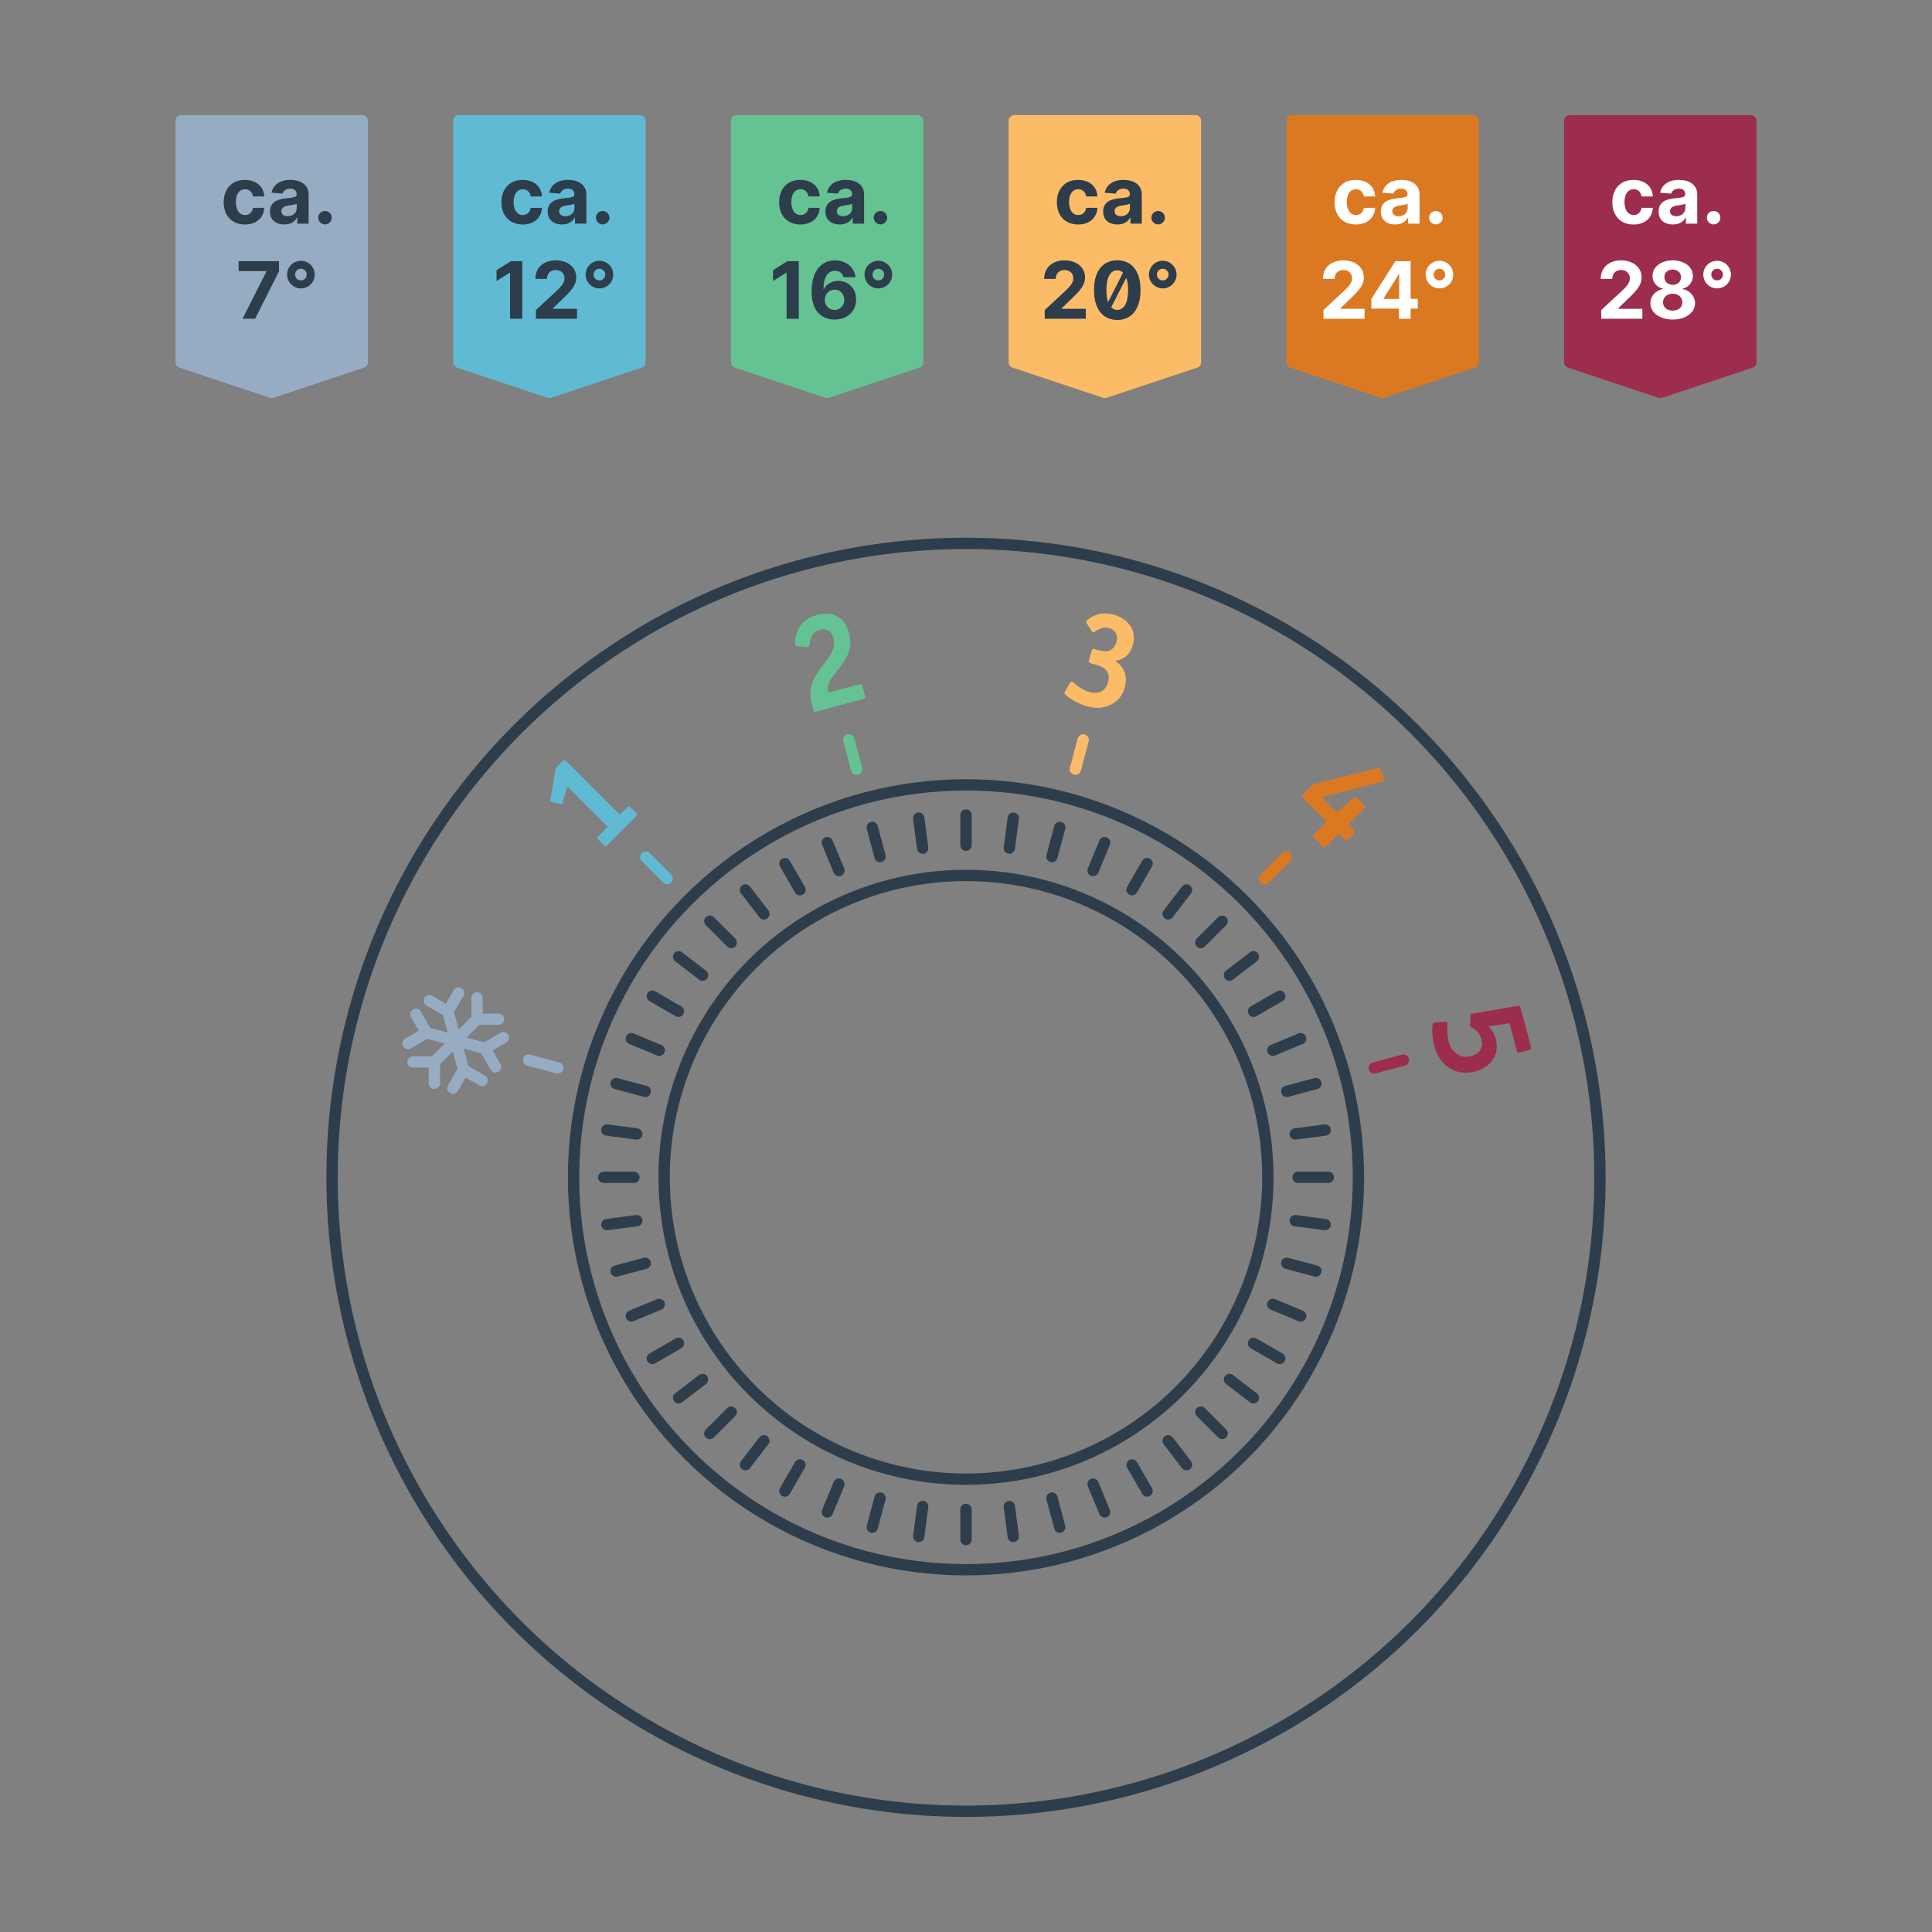 <?xml version="1.0" encoding="UTF-8"?>
<svg id="Ebene_1" data-name="Ebene 1" xmlns="http://www.w3.org/2000/svg" viewBox="0 0 1024 1024">
  <rect x="0" y="0" width="1024" height="1024" fill="#808080" stroke="none"/>
  <defs>
    <style>
      .cls-1, .cls-2, .cls-3, .cls-4, .cls-5, .cls-6, .cls-7, .cls-8 {
        stroke-miterlimit: 10;
      }

      .cls-1, .cls-2, .cls-3, .cls-4, .cls-5, .cls-6, .cls-7, .cls-8, .cls-9 {
        fill: none;
      }

      .cls-1, .cls-2, .cls-3, .cls-4, .cls-5, .cls-6, .cls-7, .cls-8, .cls-9, .cls-10, .cls-11, .cls-12, .cls-13, .cls-14, .cls-15 {
        stroke-width: 6px;
      }

      .cls-1, .cls-2, .cls-3, .cls-4, .cls-5, .cls-6, .cls-7, .cls-9, .cls-10, .cls-11, .cls-12, .cls-13, .cls-14, .cls-15 {
        stroke-linecap: round;
      }

      .cls-1, .cls-8 {
        stroke: #2d3d4b;
      }

      .cls-2, .cls-13 {
        stroke: #db7922;
      }

      .cls-3, .cls-10 {
        stroke: #60bad3;
      }

      .cls-4, .cls-11 {
        stroke: #9c2d4d;
      }

      .cls-5, .cls-9, .cls-12 {
        stroke: #96acc3;
      }

      .cls-6, .cls-15 {
        stroke: #65c293;
      }

      .cls-7, .cls-14 {
        stroke: #fcbc67;
      }

      .cls-9, .cls-10, .cls-11, .cls-12, .cls-13, .cls-14, .cls-15 {
        stroke-linejoin: round;
      }

      .cls-10, .cls-16 {
        fill: #60bad3;
      }

      .cls-11, .cls-17 {
        fill: #9c2d4d;
      }

      .cls-12 {
        fill: #96acc3;
      }

      .cls-13, .cls-18 {
        fill: #db7922;
      }

      .cls-14, .cls-19 {
        fill: #fcbc67;
      }

      .cls-15, .cls-20 {
        fill: #65c293;
      }

      .cls-16, .cls-21, .cls-17, .cls-18, .cls-22, .cls-19, .cls-20 {
        stroke-width: 0px;
      }

      .cls-21 {
        fill: #2d3d4b;
      }

      .cls-22 {
        fill: #fff;
      }
    </style>
  </defs>
  <circle class="cls-8" cx="512" cy="624" r="336"/>
  <circle class="cls-8" cx="512" cy="624" r="208"/>
  <circle class="cls-8" cx="512" cy="624" r="160"/>
  <g>
    <line class="cls-1" x1="512" y1="800" x2="512" y2="816"/>
    <line class="cls-1" x1="489.03" y1="798.49" x2="486.94" y2="814.36"/>
    <line class="cls-1" x1="466.45" y1="794" x2="462.31" y2="809.46"/>
    <line class="cls-1" x1="444.65" y1="786.6" x2="438.53" y2="801.39"/>
    <line class="cls-1" x1="424" y1="776.42" x2="416" y2="790.28"/>
    <line class="cls-1" x1="404.86" y1="763.63" x2="395.12" y2="776.32"/>
    <line class="cls-1" x1="387.55" y1="748.45" x2="376.24" y2="759.77"/>
    <line class="cls-1" x1="372.37" y1="731.14" x2="359.68" y2="740.88"/>
    <line class="cls-1" x1="359.58" y1="712" x2="345.72" y2="720"/>
    <line class="cls-1" x1="349.4" y1="691.35" x2="334.61" y2="697.47"/>
    <line class="cls-1" x1="342" y1="669.55" x2="326.54" y2="673.69"/>
    <line class="cls-1" x1="337.51" y1="646.97" x2="321.64" y2="649.06"/>
    <line class="cls-1" x1="336" y1="624" x2="320" y2="624"/>
    <line class="cls-1" x1="337.51" y1="601.03" x2="321.64" y2="598.94"/>
    <line class="cls-1" x1="342" y1="578.45" x2="326.54" y2="574.31"/>
    <line class="cls-1" x1="349.4" y1="556.65" x2="334.61" y2="550.53"/>
    <line class="cls-1" x1="359.58" y1="536" x2="345.72" y2="528"/>
    <line class="cls-1" x1="372.37" y1="516.86" x2="359.68" y2="507.12"/>
    <line class="cls-1" x1="387.55" y1="499.55" x2="376.24" y2="488.24"/>
    <line class="cls-1" x1="404.86" y1="484.37" x2="395.12" y2="471.68"/>
    <line class="cls-1" x1="424" y1="471.58" x2="416" y2="457.72"/>
    <line class="cls-1" x1="444.65" y1="461.4" x2="438.52" y2="446.61"/>
    <line class="cls-1" x1="466.45" y1="454" x2="462.31" y2="438.54"/>
    <line class="cls-1" x1="489.03" y1="449.51" x2="486.94" y2="433.64"/>
    <line class="cls-1" x1="512" y1="448" x2="512" y2="432"/>
    <line class="cls-1" x1="534.97" y1="449.51" x2="537.06" y2="433.64"/>
    <line class="cls-1" x1="557.55" y1="454" x2="561.69" y2="438.54"/>
    <line class="cls-1" x1="579.35" y1="461.4" x2="585.47" y2="446.61"/>
    <line class="cls-1" x1="600" y1="471.58" x2="608" y2="457.72"/>
    <line class="cls-1" x1="619.14" y1="484.37" x2="628.88" y2="471.68"/>
    <line class="cls-1" x1="636.45" y1="499.55" x2="647.76" y2="488.24"/>
    <line class="cls-1" x1="651.63" y1="516.86" x2="664.32" y2="507.12"/>
    <line class="cls-1" x1="664.42" y1="536" x2="678.28" y2="528"/>
    <line class="cls-1" x1="674.6" y1="556.65" x2="689.38" y2="550.52"/>
    <line class="cls-1" x1="682" y1="578.45" x2="697.46" y2="574.31"/>
    <line class="cls-1" x1="686.49" y1="601.03" x2="702.36" y2="598.94"/>
    <line class="cls-1" x1="688" y1="624" x2="704" y2="624"/>
    <line class="cls-1" x1="686.49" y1="646.97" x2="702.36" y2="649.06"/>
    <line class="cls-1" x1="682" y1="669.55" x2="697.46" y2="673.69"/>
    <line class="cls-1" x1="674.6" y1="691.35" x2="689.39" y2="697.47"/>
    <line class="cls-1" x1="664.42" y1="712" x2="678.28" y2="720"/>
    <line class="cls-1" x1="651.63" y1="731.14" x2="664.32" y2="740.88"/>
    <line class="cls-1" x1="636.45" y1="748.45" x2="647.77" y2="759.76"/>
    <line class="cls-1" x1="619.14" y1="763.63" x2="628.88" y2="776.32"/>
    <line class="cls-1" x1="600" y1="776.42" x2="608" y2="790.28"/>
    <line class="cls-1" x1="579.35" y1="786.6" x2="585.47" y2="801.38"/>
    <line class="cls-1" x1="557.55" y1="794" x2="561.69" y2="809.46"/>
    <line class="cls-1" x1="534.97" y1="798.49" x2="537.06" y2="814.36"/>
  </g>
  <line class="cls-5" x1="280.18" y1="561.88" x2="295.63" y2="566.02"/>
  <g>
    <g>
      <line class="cls-5" x1="237.4" y1="536.08" x2="245.68" y2="566.99"/>
      <polyline class="cls-9" points="227.6 530.42 237.4 536.08 243.06 526.28"/>
      <polyline class="cls-9" points="255.48 572.64 245.68 566.99 240.03 576.78"/>
    </g>
    <g>
      <line class="cls-5" x1="252.85" y1="540.22" x2="230.23" y2="562.84"/>
      <polyline class="cls-9" points="252.85 528.9 252.85 540.22 264.17 540.22"/>
      <polyline class="cls-9" points="230.23 574.16 230.23 562.84 218.91 562.84"/>
    </g>
    <g>
      <line class="cls-5" x1="257" y1="555.67" x2="226.09" y2="547.39"/>
      <polyline class="cls-9" points="266.79 550.01 257 555.67 262.65 565.47"/>
      <polyline class="cls-9" points="216.29 553.05 226.09 547.39 220.43 537.59"/>
    </g>
  </g>
  <line class="cls-3" x1="342.29" y1="454.29" x2="353.61" y2="465.61"/>
  <path class="cls-16" d="M300.69,416.82l-2.39,8.2c-.03.17-.08.36-.15.56-.07.21-.17.37-.3.51-.04.03-.13.08-.28.13-.15.05-.52,0-1.09-.18l-3.56-.92c-.54-.13-.9-.29-1.07-.46s-.2-.61-.1-1.32l2.85-16.29,3.56-3.56c.41-.41.75-.61,1.02-.61.27,0,.63.22,1.07.66l28.26,28.26,3.67-3.67c.37-.37.68-.61.92-.71.24-.1.64.14,1.22.71l2.6,2.6c.37.37.61.68.71.92s-.14.64-.71,1.22l-14.92,14.92c-.24.24-.51.44-.82.61-.3.17-.75-.03-1.32-.61l-2.6-2.6c-.24-.24-.44-.51-.61-.81-.17-.31.03-.75.61-1.32l4.84-4.84-21.38-21.38Z"/>
  <line class="cls-6" x1="449.88" y1="392.18" x2="454.02" y2="407.63"/>
  <path class="cls-20" d="M450.04,335.59c1.18,4.41.81,8.48-1.12,12.23-.69,1.33-1.27,2.34-1.76,3.04-.48.7-.96,1.36-1.44,1.99-.48.62-1.14,1.49-1.99,2.58-.85,1.1-1.47,1.92-1.87,2.48-1.25,1.63-2.14,3.14-2.66,4.55-.52,1.41-.58,2.95-.18,4.63l16.27-4.36c.32-.09.66-.13,1.01-.12.35,0,.63.4.84,1.19l1.3,4.87c.09.33.13.66.12,1.01s-.4.63-1.19.84l-25.04,6.71c-.65.17-1.06-.06-1.23-.71l-.15-.56c-.58-2.18-1.02-4.21-1.3-6.1-.28-1.89-.16-3.89.36-6.02.49-2.07,1.25-3.97,2.27-5.71,1.03-1.74,2.99-4.52,5.89-8.32,1.85-2.38,3.03-4.45,3.55-6.21.52-1.75.53-3.58.02-5.48-.24-.88-.64-1.74-1.21-2.58-.57-.84-1.4-1.42-2.48-1.76-1.08-.33-2.27-.32-3.57.03-1.67.45-2.91,1.25-3.71,2.41-.81,1.16-1.38,2.96-1.73,5.38-.09.77-.35,1.21-.76,1.32l-.8.07-4.9-.48c-.62-.08-.99-.36-1.11-.82-.22-.83-.14-2.14.26-3.91.39-1.77.89-3.23,1.47-4.38.9-1.83,2.2-3.38,3.89-4.66,1.7-1.27,3.75-2.23,6.16-2.88,4.17-1.12,7.73-.82,10.68.9,2.95,1.72,4.98,4.67,6.1,8.84Z"/>
  <line class="cls-7" x1="574.12" y1="392.18" x2="569.98" y2="407.63"/>
  <path class="cls-19" d="M596.15,364.34c-1.17,4.36-3.76,7.46-7.79,9.32-1.82.85-3.7,1.34-5.65,1.47-1.95.12-4.06-.12-6.33-.73-1.81-.48-3.69-1.21-5.64-2.18-1.95-.97-3.6-2.01-4.94-3.11-.54-.39-.96-.77-1.26-1.12-.3-.35-.42-.67-.34-.95l.33-.66,2.73-4.63c.08-.13.21-.24.39-.34.18-.1.36-.13.54-.08l.64.39c1.62,1.38,3.12,2.48,4.52,3.3,1.39.82,2.81,1.42,4.25,1.81,2.46.66,4.53.52,6.22-.42,1.69-.94,2.86-2.59,3.49-4.95.65-2.41.41-4.36-.71-5.85-1.12-1.49-3.18-2.64-6.19-3.45l-2.09-.56c-.33-.09-.64-.22-.94-.4-.3-.18-.34-.66-.13-1.45l1.23-4.59c.09-.32.22-.64.4-.94.18-.3.66-.34,1.45-.13l2.23.6c2.32.62,4.12.68,5.39.18.45-.18.96-.5,1.56-.96.6-.46,1.1-1.1,1.52-1.9.41-.81.68-1.42.79-1.84.46-1.71.31-3.25-.45-4.59-.76-1.35-2-2.25-3.71-2.71-1.16-.31-2.33-.31-3.5,0-1.18.31-2.41.93-3.71,1.88-.54.35-.91.5-1.09.45-.14-.04-.32-.19-.55-.45l-2.89-4.5c-.17-.29-.22-.56-.16-.79.12-.46.82-1.12,2.09-1.97,3.77-2.37,7.85-2.96,12.26-1.79,1.76.47,3.39,1.17,4.88,2.09,1.49.92,2.75,2.08,3.77,3.47s1.7,2.98,2.04,4.76c.34,1.78.24,3.69-.31,5.73-.66,2.46-1.75,4.38-3.26,5.76-1.51,1.38-3.56,2.33-6.13,2.83,2.45,1.6,4.11,3.59,4.96,5.95s.88,5.06.07,8.07Z"/>
  <line class="cls-2" x1="681.71" y1="454.29" x2="670.39" y2="465.61"/>
  <path class="cls-18" d="M690.77,423.08c-.37-.37-.61-.68-.71-.92-.1-.24.12-.63.66-1.17l5.35-5.35,33.86-8.5c.71-.17,1.15-.17,1.32,0,.17.17.34.48.51.92l1.78,4.33c.14.41.21.72.23.94.02.22-.04.4-.18.54-.17.17-.51.3-1.02.41l-32.02,8.3,7.94,7.94,8.86-7.54c.58-.51,1.02-.66,1.32-.46.31.2.54.39.71.56l3.46,3.46c.37.37.61.68.71.92.1.24-.14.64-.71,1.22l-8.25,8.25,2.9,2.9c.37.37.6.69.69.94.08.25-.2.71-.84,1.35l-2.75,2.75c-.41.41-.75.61-1.02.61-.27,0-.63-.22-1.07-.66l-2.9-2.9-6.62,6.62c-.54.54-.93.76-1.17.66-.24-.1-.54-.34-.92-.71l-4.23-4.22c-.37-.38-.61-.68-.71-.92-.1-.24.12-.63.66-1.17l6.62-6.62-12.47-12.47Z"/>
  <line class="cls-4" x1="743.82" y1="561.88" x2="728.37" y2="566.02"/>
  <path class="cls-17" d="M782,567.87c-1.85.5-3.83.71-5.94.66-2.1-.06-4.05-.51-5.84-1.34-1.79-.84-3.31-1.86-4.55-3.07-1.24-1.21-2.33-2.64-3.28-4.3-.94-1.66-1.68-3.49-2.21-5.48-.44-1.62-.73-3.39-.9-5.31-.17-1.92-.18-3.72-.03-5.4.1-.92.43-1.46.99-1.61l.78-.13,5.34-.39c.44-.02.71.13.79.46v.59c-.05.71-.08,1.76-.08,3.15,0,1.39.07,2.64.22,3.74.15,1.1.29,1.91.42,2.42.51,1.9,1.25,3.45,2.22,4.66.97,1.21,2.01,2.09,3.14,2.66,1.12.57,2.25.88,3.38.92s2.2-.07,3.23-.34c2.32-.62,3.96-1.72,4.93-3.3.97-1.58,1.16-3.46.58-5.63-.76-2.83-2.45-4.86-5.06-6.1-.52-.26-.81-.53-.89-.81l-.05-.73.2-4.53c0-.2.03-.45.09-.77s.26-.52.58-.6l.71-.12,23.46-3.97c.57-.1.96-.08,1.17.06.21.14.39.49.54,1.05l5.46,20.38c.14.51.18.9.12,1.16-.05.26-.45.49-1.19.69l-4.66,1.25c-.74.2-1.19.19-1.35-.01-.16-.21-.3-.57-.44-1.08l-3.84-14.33-11.18,1.66c1.89,1.68,3.2,3.89,3.94,6.62.52,1.95.66,3.84.4,5.67-.25,1.83-.86,3.51-1.82,5.03-.96,1.52-2.24,2.85-3.85,3.98-1.61,1.13-3.46,1.97-5.55,2.53Z"/>
  <polygon class="cls-12" points="192 192 144 208 96 192 96 64 192 64 192 192"/>
  <g>
    <path class="cls-21" d="M118.56,107.19c0-7.02,4.29-11.84,11.24-11.84,5.98,0,9.99,3.47,10.26,8.77h-5.99c-.34-2.28-1.83-3.82-4.16-3.82-2.95,0-4.89,2.47-4.89,6.8s1.92,6.87,4.89,6.87c2.18,0,3.79-1.37,4.16-3.82h5.99c-.3,5.26-4.13,8.84-10.23,8.84-7.05,0-11.27-4.84-11.27-11.81Z"/>
    <path class="cls-21" d="M143.08,112.15c0-5.11,4.07-6.63,8.6-7.05,3.98-.39,5.55-.58,5.55-2.06v-.09c0-1.88-1.24-2.97-3.4-2.97-2.28,0-3.64,1.12-4.07,2.64l-5.87-.48c.88-4.17,4.49-6.8,9.97-6.8,5.1,0,9.72,2.29,9.72,7.75v15.44h-6.02v-3.17h-.18c-1.12,2.13-3.31,3.61-6.69,3.61-4.37,0-7.6-2.3-7.6-6.83ZM157.27,110.36v-2.43c-.76.51-3.03.83-4.41,1.03-2.24.31-3.71,1.19-3.71,2.98s1.4,2.65,3.35,2.65c2.79,0,4.77-1.83,4.77-4.23Z"/>
    <path class="cls-21" d="M168.66,115.36c-.01-1.95,1.61-3.55,3.58-3.55s3.56,1.59,3.58,3.55c-.01,1.98-1.67,3.58-3.58,3.58s-3.59-1.6-3.58-3.58Z"/>
    <path class="cls-21" d="M141.2,143.9v-.21h-14.74v-5.28h21.42v5.35l-12.67,25.18h-6.66l12.66-25.04Z"/>
    <path class="cls-21" d="M152.17,145.54c0-4.06,3.28-7.33,7.32-7.33s7.32,3.28,7.32,7.33-3.27,7.32-7.32,7.32-7.32-3.28-7.32-7.32ZM162.57,145.54c0-1.71-1.37-3.1-3.09-3.1s-3.09,1.39-3.09,3.1,1.39,3.09,3.09,3.09,3.09-1.39,3.09-3.09Z"/>
  </g>
  <polygon class="cls-11" points="928 192 880 208 832 192 832 64 928 64 928 192"/>
  <g>
    <path class="cls-22" d="M854.56,107.19c0-7.02,4.29-11.84,11.24-11.84,5.98,0,9.99,3.47,10.26,8.77h-5.99c-.34-2.28-1.83-3.82-4.16-3.82-2.95,0-4.89,2.47-4.89,6.8s1.92,6.87,4.89,6.87c2.18,0,3.79-1.37,4.16-3.82h5.99c-.3,5.26-4.13,8.84-10.23,8.84-7.05,0-11.27-4.84-11.27-11.81Z"/>
    <path class="cls-22" d="M879.08,112.15c0-5.11,4.07-6.63,8.6-7.05,3.98-.39,5.55-.58,5.55-2.06v-.09c0-1.88-1.24-2.97-3.4-2.97-2.28,0-3.64,1.12-4.07,2.64l-5.87-.48c.88-4.17,4.49-6.8,9.97-6.8,5.1,0,9.72,2.29,9.72,7.75v15.44h-6.02v-3.17h-.18c-1.12,2.13-3.31,3.61-6.69,3.61-4.37,0-7.6-2.3-7.6-6.83ZM893.27,110.36v-2.43c-.76.51-3.03.83-4.41,1.03-2.24.31-3.71,1.19-3.71,2.98s1.4,2.65,3.35,2.65c2.79,0,4.77-1.83,4.77-4.23Z"/>
    <path class="cls-22" d="M904.66,115.36c-.01-1.95,1.61-3.55,3.58-3.55s3.56,1.59,3.58,3.55c-.01,1.98-1.67,3.58-3.58,3.58s-3.59-1.6-3.58-3.58Z"/>
    <path class="cls-22" d="M848.72,164.29l10.87-10.06c2.77-2.67,4.26-4.34,4.26-6.77,0-2.68-2-4.35-4.68-4.35s-4.64,1.79-4.62,4.71h-6.13c-.02-5.99,4.38-9.82,10.79-9.82s10.87,3.74,10.87,9.03c0,3.47-1.68,6.34-7.96,12.06l-4.46,4.37v.21h12.82v5.28h-21.77v-4.65Z"/>
    <path class="cls-22" d="M874.73,160.73c-.01-3.82,2.89-6.93,6.62-7.54v-.21c-3.25-.66-5.5-3.43-5.49-6.77-.02-4.73,4.52-8.21,10.7-8.21s10.7,3.49,10.72,8.21c-.01,3.35-2.3,6.11-5.49,6.77v.21c3.67.61,6.6,3.73,6.62,7.54-.01,4.95-4.96,8.63-11.85,8.63s-11.85-3.68-11.84-8.63ZM891.69,160.22c0-2.64-2.18-4.55-5.13-4.55s-5.13,1.91-5.13,4.55,2.06,4.4,5.13,4.4,5.13-1.8,5.13-4.4ZM890.98,146.88c0-2.37-1.82-4.03-4.41-4.03s-4.41,1.64-4.41,4.03,1.83,4.1,4.41,4.1,4.41-1.69,4.41-4.1Z"/>
    <path class="cls-22" d="M902.78,145.54c0-4.06,3.28-7.33,7.32-7.33s7.32,3.28,7.32,7.33-3.27,7.32-7.32,7.32-7.32-3.28-7.32-7.32ZM913.19,145.54c0-1.71-1.37-3.1-3.09-3.1s-3.09,1.39-3.09,3.1,1.39,3.09,3.09,3.09,3.09-1.39,3.09-3.09Z"/>
  </g>
  <polygon class="cls-10" points="339.2 192 291.2 208 243.2 192 243.2 64 339.2 64 339.2 192"/>
  <g>
    <path class="cls-21" d="M265.76,107.19c0-7.02,4.29-11.84,11.24-11.84,5.98,0,9.99,3.47,10.26,8.77h-5.99c-.34-2.28-1.83-3.82-4.16-3.82-2.95,0-4.89,2.47-4.89,6.8s1.92,6.87,4.89,6.87c2.18,0,3.79-1.37,4.16-3.82h5.99c-.3,5.26-4.13,8.84-10.23,8.84-7.05,0-11.27-4.84-11.27-11.81Z"/>
    <path class="cls-21" d="M290.28,112.15c0-5.11,4.07-6.63,8.6-7.05,3.98-.39,5.55-.58,5.55-2.06v-.09c0-1.88-1.24-2.97-3.4-2.97-2.28,0-3.64,1.12-4.07,2.64l-5.87-.48c.88-4.17,4.49-6.8,9.97-6.8,5.1,0,9.72,2.29,9.72,7.75v15.44h-6.02v-3.17h-.18c-1.12,2.13-3.31,3.61-6.69,3.61-4.37,0-7.6-2.3-7.6-6.83ZM304.47,110.36v-2.43c-.76.51-3.03.83-4.41,1.03-2.24.31-3.71,1.19-3.71,2.98s1.4,2.65,3.35,2.65c2.79,0,4.77-1.83,4.77-4.23Z"/>
    <path class="cls-21" d="M315.86,115.36c-.01-1.95,1.61-3.55,3.58-3.55s3.56,1.59,3.58,3.55c-.01,1.98-1.67,3.58-3.58,3.58s-3.59-1.6-3.58-3.58Z"/>
    <path class="cls-21" d="M276.8,168.95h-6.46v-24.4h-.18l-6.99,4.38v-5.72l7.56-4.79h6.07v30.53Z"/>
    <path class="cls-21" d="M284.07,164.29l10.87-10.06c2.77-2.67,4.26-4.34,4.26-6.77,0-2.68-2-4.35-4.68-4.35s-4.64,1.79-4.62,4.71h-6.13c-.02-5.99,4.38-9.82,10.79-9.82s10.87,3.74,10.87,9.03c0,3.47-1.68,6.34-7.96,12.06l-4.46,4.37v.21h12.82v5.28h-21.77v-4.65Z"/>
    <path class="cls-21" d="M310.38,145.54c0-4.06,3.28-7.33,7.32-7.33s7.32,3.28,7.32,7.33-3.27,7.32-7.32,7.32-7.32-3.28-7.32-7.32ZM320.79,145.54c0-1.71-1.37-3.1-3.09-3.1s-3.09,1.39-3.09,3.1,1.39,3.09,3.09,3.09,3.09-1.39,3.09-3.09Z"/>
  </g>
  <polygon class="cls-15" points="486.4 192 438.4 208 390.4 192 390.4 64 486.4 64 486.4 192"/>
  <g>
    <path class="cls-21" d="M412.96,107.19c0-7.02,4.29-11.84,11.24-11.84,5.98,0,9.99,3.47,10.26,8.77h-5.99c-.34-2.28-1.83-3.82-4.16-3.82-2.95,0-4.89,2.47-4.89,6.8s1.92,6.87,4.89,6.87c2.18,0,3.79-1.37,4.16-3.82h5.99c-.3,5.26-4.13,8.84-10.23,8.84-7.05,0-11.27-4.84-11.27-11.81Z"/>
    <path class="cls-21" d="M437.48,112.15c0-5.11,4.07-6.63,8.6-7.05,3.98-.39,5.55-.58,5.55-2.06v-.09c0-1.88-1.24-2.97-3.4-2.97-2.28,0-3.64,1.12-4.07,2.64l-5.87-.48c.88-4.17,4.49-6.8,9.97-6.8,5.1,0,9.72,2.29,9.72,7.75v15.44h-6.02v-3.17h-.18c-1.12,2.13-3.31,3.61-6.69,3.61-4.37,0-7.6-2.3-7.6-6.83ZM451.67,110.36v-2.43c-.76.51-3.03.83-4.41,1.03-2.24.31-3.71,1.19-3.71,2.98s1.4,2.65,3.35,2.65c2.79,0,4.77-1.83,4.77-4.23Z"/>
    <path class="cls-21" d="M463.06,115.36c-.01-1.95,1.61-3.55,3.58-3.55s3.56,1.59,3.58,3.55c-.01,1.98-1.67,3.58-3.58,3.58s-3.59-1.6-3.58-3.58Z"/>
    <path class="cls-21" d="M423.37,168.95h-6.46v-24.4h-.18l-6.99,4.38v-5.72l7.56-4.79h6.07v30.53Z"/>
    <path class="cls-21" d="M430.16,154.37c.03-10.26,4.88-16.37,12.42-16.37,6.1,0,10.27,3.92,10.88,8.94h-6.37c-.49-2.13-2.18-3.41-4.52-3.41-3.98,0-6.07,3.7-6.1,9.65h.21c1.37-2.7,4.34-4.31,7.69-4.31,5.41,0,9.41,4.13,9.39,9.85.01,6.22-4.62,10.67-11.42,10.64-6.28-.03-12.21-3.82-12.19-15ZM447.51,158.9c.01-3.03-2.16-5.37-5.14-5.37s-5.22,2.42-5.23,5.38c0,2.98,2.21,5.38,5.19,5.38s5.2-2.34,5.19-5.4Z"/>
    <path class="cls-21" d="M458.22,145.54c0-4.06,3.28-7.33,7.32-7.33s7.32,3.28,7.32,7.33-3.27,7.32-7.32,7.32-7.32-3.28-7.32-7.32ZM468.62,145.54c0-1.71-1.37-3.1-3.09-3.1s-3.09,1.39-3.09,3.1,1.39,3.09,3.09,3.09,3.09-1.39,3.09-3.09Z"/>
  </g>
  <polygon class="cls-14" points="633.6 192 585.6 208 537.6 192 537.6 64 633.6 64 633.6 192"/>
  <g>
    <path class="cls-21" d="M560.16,107.19c0-7.02,4.29-11.84,11.24-11.84,5.98,0,9.99,3.47,10.26,8.77h-5.99c-.34-2.28-1.83-3.82-4.16-3.82-2.95,0-4.89,2.47-4.89,6.8s1.92,6.87,4.89,6.87c2.18,0,3.79-1.37,4.16-3.82h5.99c-.3,5.26-4.13,8.84-10.23,8.84-7.05,0-11.27-4.84-11.27-11.81Z"/>
    <path class="cls-21" d="M584.68,112.15c0-5.11,4.07-6.63,8.6-7.05,3.98-.39,5.55-.58,5.55-2.06v-.09c0-1.88-1.24-2.97-3.4-2.97-2.28,0-3.64,1.12-4.07,2.64l-5.87-.48c.88-4.17,4.49-6.8,9.97-6.8,5.1,0,9.72,2.29,9.72,7.75v15.44h-6.02v-3.17h-.18c-1.12,2.13-3.31,3.61-6.69,3.61-4.37,0-7.6-2.3-7.6-6.83ZM598.87,110.36v-2.43c-.76.51-3.03.83-4.41,1.03-2.24.31-3.71,1.19-3.71,2.98s1.4,2.65,3.35,2.65c2.79,0,4.77-1.83,4.77-4.23Z"/>
    <path class="cls-21" d="M610.26,115.36c-.01-1.95,1.61-3.55,3.58-3.55s3.56,1.59,3.58,3.55c-.01,1.98-1.67,3.58-3.58,3.58s-3.59-1.6-3.58-3.58Z"/>
    <path class="cls-21" d="M553.74,164.29l10.87-10.06c2.77-2.67,4.26-4.34,4.26-6.77,0-2.68-2-4.35-4.68-4.35s-4.64,1.79-4.62,4.71h-6.13c-.02-5.99,4.38-9.82,10.79-9.82s10.87,3.74,10.87,9.03c0,3.47-1.68,6.34-7.96,12.06l-4.46,4.37v.21h12.82v5.28h-21.77v-4.65Z"/>
    <path class="cls-21" d="M579.84,153.68c.02-10,4.67-15.71,12.33-15.71s12.34,5.72,12.33,15.71c-.01,10.06-4.65,15.91-12.33,15.91-7.69-.01-12.36-5.87-12.33-15.91ZM595.24,144.47c-.85-.8-1.89-1.21-3.07-1.21-3.49,0-5.74,3.49-5.75,10.42,0,2.65.31,4.8.89,6.44l7.93-15.65ZM597.91,153.68c0-2.68-.34-4.86-.95-6.5l-8.01,15.73c.89.88,1.98,1.33,3.22,1.33,3.49,0,5.75-3.52,5.74-10.55Z"/>
    <path class="cls-21" d="M608.96,145.54c0-4.06,3.28-7.33,7.32-7.33s7.32,3.28,7.32,7.33-3.27,7.32-7.32,7.32-7.32-3.28-7.32-7.32ZM619.36,145.54c0-1.71-1.37-3.1-3.09-3.1s-3.09,1.39-3.09,3.1,1.39,3.09,3.09,3.09,3.09-1.39,3.09-3.09Z"/>
  </g>
  <polygon class="cls-13" points="780.8 192 732.8 208 684.8 192 684.8 64 780.8 64 780.8 192"/>
  <g>
    <path class="cls-22" d="M707.36,107.19c0-7.02,4.29-11.84,11.24-11.84,5.98,0,9.99,3.47,10.26,8.77h-5.99c-.34-2.28-1.83-3.82-4.16-3.82-2.95,0-4.89,2.47-4.89,6.8s1.92,6.87,4.89,6.87c2.18,0,3.79-1.37,4.16-3.82h5.99c-.3,5.26-4.13,8.84-10.23,8.84-7.05,0-11.27-4.84-11.27-11.81Z"/>
    <path class="cls-22" d="M731.88,112.15c0-5.11,4.07-6.63,8.6-7.05,3.98-.39,5.55-.58,5.55-2.06v-.09c0-1.88-1.24-2.97-3.4-2.97-2.28,0-3.64,1.12-4.07,2.64l-5.87-.48c.88-4.17,4.49-6.8,9.97-6.8,5.1,0,9.72,2.29,9.72,7.75v15.44h-6.02v-3.17h-.18c-1.12,2.13-3.31,3.61-6.69,3.61-4.37,0-7.6-2.3-7.6-6.83ZM746.07,110.36v-2.43c-.76.51-3.03.83-4.41,1.03-2.24.31-3.71,1.19-3.71,2.98s1.4,2.65,3.35,2.65c2.79,0,4.77-1.83,4.77-4.23Z"/>
    <path class="cls-22" d="M757.46,115.36c-.01-1.95,1.61-3.55,3.58-3.55s3.56,1.59,3.58,3.55c-.01,1.98-1.67,3.58-3.58,3.58s-3.59-1.6-3.58-3.58Z"/>
    <path class="cls-22" d="M701.49,164.29l10.87-10.06c2.77-2.67,4.26-4.34,4.26-6.77,0-2.68-2-4.35-4.68-4.35s-4.64,1.79-4.62,4.71h-6.13c-.02-5.99,4.38-9.82,10.79-9.82s10.87,3.74,10.87,9.03c0,3.47-1.68,6.34-7.96,12.06l-4.46,4.37v.21h12.82v5.28h-21.77v-4.65Z"/>
    <path class="cls-22" d="M726.83,158.5l12.75-20.08h8.08v19.99h3.79v5.17h-3.79v5.37h-6.17v-5.37h-14.65v-5.08ZM741.6,145.45h-.24l-8.04,12.72v.24h8.27v-12.96Z"/>
    <path class="cls-22" d="M755.61,145.54c0-4.06,3.28-7.33,7.32-7.33s7.32,3.28,7.32,7.33-3.27,7.32-7.32,7.32-7.32-3.28-7.32-7.32ZM766.02,145.54c0-1.71-1.37-3.1-3.09-3.1s-3.09,1.39-3.09,3.1,1.39,3.09,3.09,3.09,3.09-1.39,3.09-3.09Z"/>
  </g>
</svg>